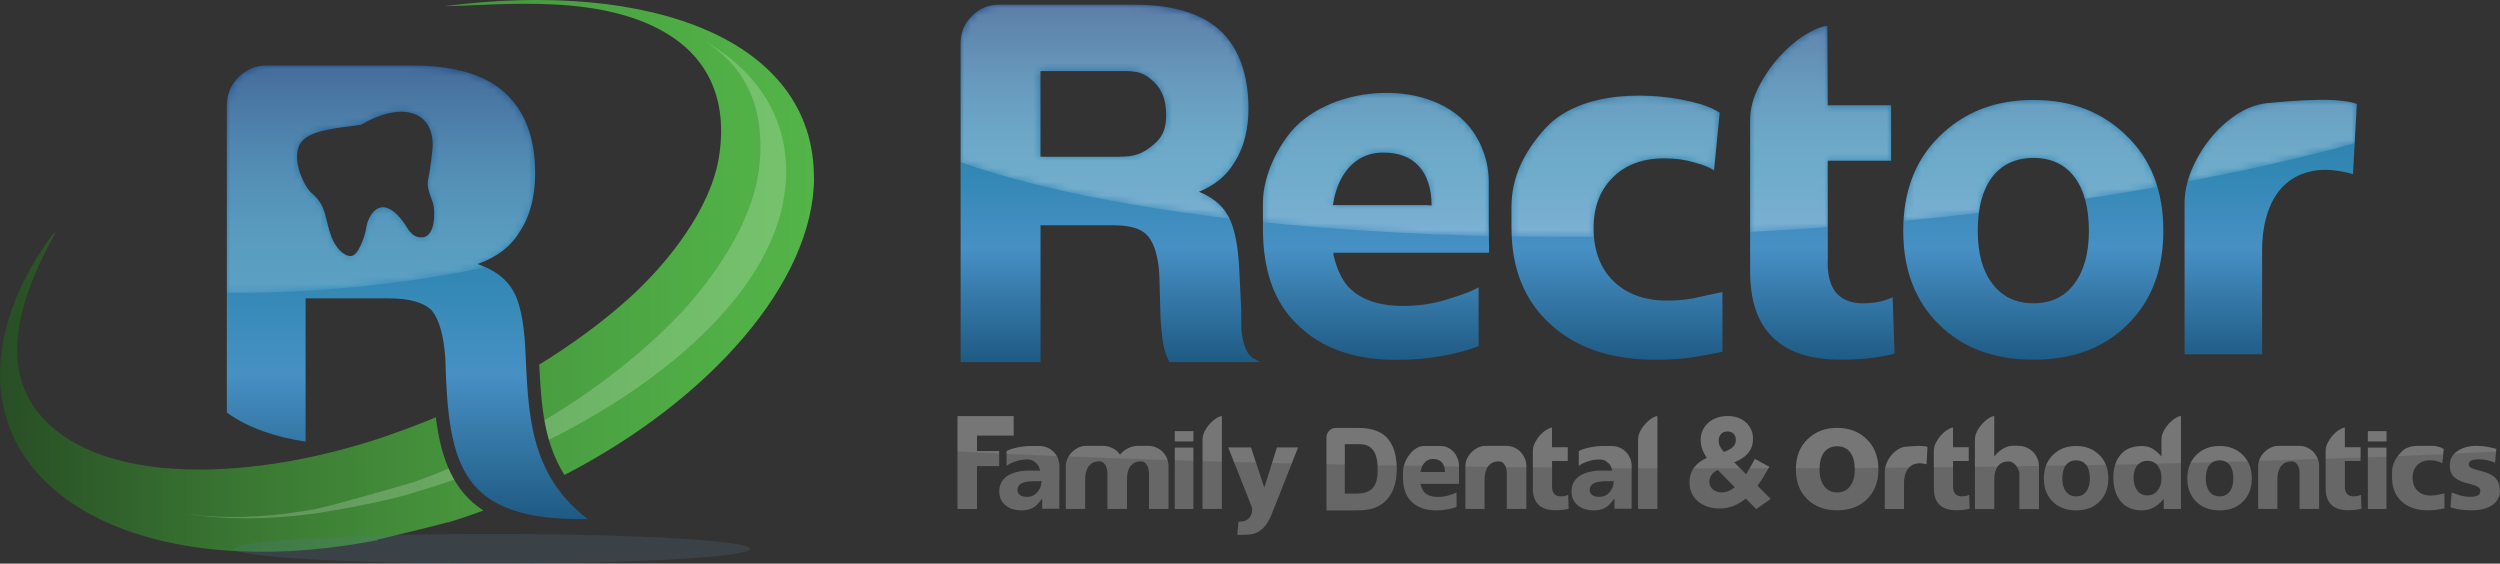<svg xmlns="http://www.w3.org/2000/svg" xmlns:xlink="http://www.w3.org/1999/xlink" id="Layer_1" viewBox="0 0 360.37 81.24"><rect x="0" y="0" width="360.37" height="81.24" fill="#333333" stroke="none"/><defs><style>.cls-1,.cls-2,.cls-3{fill:#fff;}.cls-1,.cls-4{opacity:.2;}.cls-5{fill:url(#linear-gradient-2);}.cls-6{mask:url(#mask-1);}.cls-7{mask:url(#mask);}.cls-8{fill:none;}.cls-9{fill:url(#linear-gradient-4);}.cls-10{fill:url(#linear-gradient-3);}.cls-11{fill:url(#linear-gradient-5);}.cls-4{fill:#567a9a;fill-rule:evenodd;}.cls-3{opacity:.3;}.cls-12{fill:#666766;}.cls-13{fill:url(#linear-gradient-6);}.cls-14{opacity:.1;}.cls-15{fill:url(#linear-gradient);}</style><linearGradient id="linear-gradient" x1="0" y1="34.23" x2="117.33" y2="34.23" gradientUnits="userSpaceOnUse"><stop offset="0" stop-color="#274d24"></stop><stop offset=".3" stop-color="#387532"></stop><stop offset=".59" stop-color="#46973e"></stop><stop offset=".84" stop-color="#4fac45"></stop><stop offset="1" stop-color="#53b448"></stop></linearGradient><linearGradient id="linear-gradient-2" x1="0" y1="56.48" x2="117.33" y2="56.48" gradientUnits="userSpaceOnUse"><stop offset="0" stop-color="#284e25"></stop><stop offset=".29" stop-color="#397632"></stop><stop offset=".59" stop-color="#48973d"></stop><stop offset=".84" stop-color="#51ac44"></stop><stop offset="1" stop-color="#55b447"></stop></linearGradient><linearGradient id="linear-gradient-3" x1="58.71" y1="74.84" x2="58.71" y2="9.44" gradientUnits="userSpaceOnUse"><stop offset="0" stop-color="#1e5a83"></stop><stop offset=".32" stop-color="#4790c4"></stop><stop offset=".53" stop-color="#3288b4"></stop><stop offset=".63" stop-color="#2f82af"></stop><stop offset=".77" stop-color="#2871a2"></stop><stop offset=".93" stop-color="#1d558d"></stop><stop offset="1" stop-color="#174782"></stop></linearGradient><linearGradient id="linear-gradient-4" x1="54.92" y1="42.21" x2="54.92" y2="9.44" gradientUnits="userSpaceOnUse"><stop offset="0" stop-color="#fff"></stop><stop offset="1" stop-color="#010101"></stop></linearGradient><mask id="mask" x="32.7" y="9.44" width="44.44" height="32.77" maskUnits="userSpaceOnUse"><path class="cls-9" d="M32.7,42.21V15.2c0-1.6.56-2.96,1.68-4.08,1.12-1.12,2.48-1.68,4.08-1.68h20.94c5.96,0,10.39,1.28,13.26,3.83,2.99,2.67,4.48,6.56,4.48,11.68,0,3.41-.75,6.24-2.24,8.47-1.28,2.13-3.3,3.67-6.07,4.64.42.14.81.3,1.18.47-7.81,1.64-16.15,2.78-24.83,3.32-4.23.27-8.4.38-12.48.36h0ZM44.98,27.88c2.16,1.85,1.85,3.82,2.79,6.25.59,1.52,1.7,2.78,2.79,2.78,1.09,0,2.06-2.85,2.24-4.1.18-1.24.92-2.62,2.04-2.89,1.4-.34,2.9,1.37,3.76,2.77.48.79,1.09,1.64,2.32,1.52,1.94-.18,1.78-3.97,1.53-4.83-.37-1.25-1.06-2.36-.69-3.71.16-.57.64-4.09.62-4.95-.13-4.88-4.71-6.04-10.33-2.75-2.58.47-7.73.58-8.87,2.89-1.14,2.31.66,6.06,1.79,7.03h0Z"></path></mask><linearGradient id="linear-gradient-5" x1="239.1" y1="52.22" x2="239.1" y2=".67" gradientUnits="userSpaceOnUse"><stop offset="0" stop-color="#1e5a83"></stop><stop offset=".32" stop-color="#4790c4"></stop><stop offset=".53" stop-color="#3288b4"></stop><stop offset=".63" stop-color="#2f82af"></stop><stop offset=".77" stop-color="#2871a2"></stop><stop offset=".93" stop-color="#1d558d"></stop><stop offset="1" stop-color="#174782"></stop></linearGradient><linearGradient id="linear-gradient-6" x1="239.1" y1="34.14" x2="239.1" y2=".67" gradientUnits="userSpaceOnUse"><stop offset=".08" stop-color="#fff"></stop><stop offset=".14" stop-color="#d5d5d5"></stop><stop offset=".24" stop-color="#959595"></stop><stop offset=".34" stop-color="#606060"></stop><stop offset=".43" stop-color="#373737"></stop><stop offset=".51" stop-color="#191919"></stop><stop offset=".58" stop-color="#070707"></stop><stop offset=".63" stop-color="#010101"></stop></linearGradient><mask id="mask-1" x="138.47" y=".67" width="201.27" height="33.47" maskUnits="userSpaceOnUse"><path class="cls-13" d="M182.04,32.04v-2.79c0-1,.14-2.07.43-3.2.29-1.13.7-2.24,1.23-3.33.53-1.1,1.18-2.15,1.92-3.15,5.39-7.26,19.89-8.6,26-1.51.94,1.1,1.67,2.35,2.19,3.77.52,1.42.78,2.87.78,4.36v5.84c0,.58,0,1.16.02,1.74v.24c-11.56-.26-22.5-.93-32.57-1.98h0ZM339.43,20.66c-7.33,2.01-15.41,3.86-24.08,5.5.14-.51.32-1.04.53-1.56.66-1.61,1.53-3.11,2.63-4.5,1.1-1.39,2.36-2.56,3.79-3.52,1.43-.96,2.92-1.53,4.47-1.71,1.89-.18,3.67-.32,5.34-.41.73-.03,1.46-.05,2.19-.07.73-.01,1.44,0,2.12.04.68.05,1.32.12,1.89.2.58.09,1.05.21,1.42.37l-.31,5.65h0ZM311,26.95c-3.4.6-6.89,1.17-10.45,1.71-.34-1.2-.84-2.24-1.49-3.1-1.4-1.86-3.38-2.79-5.94-2.79s-4.55.93-5.98,2.79c-.99,1.32-1.62,3.03-1.9,5.14-3.56.41-7.17.79-10.85,1.14.27-4.99,1.98-9.03,5.12-12.12,1.74-1.74,3.73-3.05,5.98-3.95,2.25-.9,4.79-1.35,7.63-1.35s5.37.45,7.6,1.35c2.24.9,4.22,2.21,5.96,3.95,2.05,2.01,3.48,4.42,4.31,7.24h0ZM263.45,32.74c-3.13.23-6.29.43-9.48.6-.57.03-1.14.06-1.71.09v-15.96c0-1.67.4-3.3,1.21-4.89.81-1.58,1.78-3.01,2.92-4.29,1.14-1.28,2.35-2.33,3.63-3.15,1.28-.82,2.4-1.29,3.38-1.42l.05,11.46h9.13v7.99h-9.13v9.56h0ZM229.76,34.12c-4.01.03-7.96.02-11.85-.04-.02-.42-.03-.84-.03-1.27v-2.97c0-2.1.42-4.09,1.26-5.96.84-1.87,2.03-3.66,3.59-5.36,5.09-5.62,15.65-5.47,22.33-3.54.58.17,1.11.37,1.6.59.49.23.9.45,1.23.66l-.82,8.31c-.55-.4-1.49-.78-2.83-1.14-1.28-.39-2.72-.59-4.34-.59-3.1,0-5.57.91-7.4,2.74-1.86,1.83-2.79,4.26-2.79,7.3,0,.43.02.85.05,1.26h0ZM177.23,31.5c-15.53-1.85-28.77-4.61-38.76-8.11V6.25c0-1.54.54-2.87,1.63-3.95,1.09-1.09,2.42-1.63,3.95-1.63h19.29c4.23,0,9.12.68,12.4,3.6,3.17,2.83,4.22,7.2,4.22,11.3,0,2.8-.54,5.6-2.1,7.95-1.18,1.96-2.96,3.27-5.04,4.12,1.7.69,3.24,1.75,4.16,3.39.09.15.18.31.25.47h0ZM149.98,22.59h11.43c2.14,0,3.29-.4,4.88-1.74,1.42-1.2,1.81-2.44,1.81-4.3s-.45-3.53-1.82-4.8c-1.4-1.29-2.36-1.51-4.28-1.51h-12.02v12.35h0ZM193.36,29.57h12.28l.73.05c-.03-2.5-.66-4.4-1.87-5.71-1.19-1.28-2.89-1.92-5.11-1.92-2.34,0-4.2.99-5.57,2.97-.82,1.16-1.39,2.69-1.69,4.61h1.23Z"></path></mask></defs><path class="cls-15" d="M117.33,25.61c0-19.83-23.39-28.58-53.28-24.72,8-.08,23.12-2.07,32.88,4.46,5.19,3.47,8.01,9.21,6.7,17.32-1.18,7.31-7.15,15.12-13.07,20.42-3.72,3.33-8.05,6.53-12.83,9.47.28,5.95.72,11.32,3.64,15.9,21.12-10.89,35.97-27.96,35.97-42.86Z"></path><path class="cls-5" d="M62.83,60.15c-2.14.89-4.33,1.73-6.56,2.49,0,0,0,.01,0,.02-2.5.88-8.37,2.79-15.34,3.96,0,0,0,0,0-.01-.6.1-1.19.2-1.78.28-.39.06-.77.11-1.16.16-5.21.69-10.06.82-14.4.4v.04l-.72-.11c-5.78-.64-10.61-2.27-14.09-4.8-10.29-7.49-6.06-19.52-.92-28.79v-.37C2.87,40.09,0,47.14,0,53.92c0,19.24,23.07,29.49,52.62,24.27h.04s.07-.01.19-.04c.56-.1,1.12-.2,1.69-.31-.07-.01-.14-.03-.21-.04,2.53-.59,7.35-1.74,10.26-2.53l.04.03c.34-.1.67-.22,1-.32.33-.1.61-.18.82-.26h0c1.09-.36,2.16-.74,3.22-1.13-4.36-2.84-6.1-7.48-6.85-13.44Z"></path><path class="cls-4" d="M70.95,76.97c20.54,0,37.19.96,37.19,2.14s-16.65,2.14-37.19,2.14-37.19-.96-37.19-2.14,16.65-2.14,37.19-2.14h0Z"></path><path class="cls-10" d="M32.7,59.47V15.2c0-1.6.56-2.96,1.68-4.08,1.12-1.12,2.48-1.68,4.08-1.68h20.94c5.96,0,10.39,1.28,13.26,3.83,2.99,2.67,4.48,6.56,4.48,11.68,0,3.41-.75,6.24-2.24,8.47-1.28,2.13-3.3,3.67-6.07,4.64,2.46.84,4.16,2.13,5.12,3.83.96,1.6,1.54,4.31,1.76,8.16.45,9.41.45,18.2,9.01,24.78-18.36.28-20.1-7.7-20.53-23.18-.22-3.21-.85-5.5-1.93-6.88-1.16-1.17-3.25-1.76-6.22-1.76h-11.99v20.65c-4.09-.62-8.17-1.88-11.31-4.16l-.04-.03h0ZM44.98,27.88c2.16,1.85,1.85,3.82,2.79,6.25.59,1.52,1.7,2.78,2.79,2.78,1.09,0,2.06-2.85,2.24-4.1.18-1.24.92-2.62,2.04-2.89,1.4-.34,2.9,1.37,3.76,2.77.48.79,1.09,1.64,2.32,1.52,1.94-.18,1.78-3.97,1.53-4.83-.37-1.25-1.06-2.36-.69-3.71.16-.57.64-4.09.62-4.95-.13-4.88-4.71-6.04-10.33-2.75-2.58.47-7.73.58-8.87,2.89-1.14,2.31.66,6.06,1.79,7.03h0Z"></path><g class="cls-7"><path class="cls-1" d="M32.7,42.21V15.2c0-1.6.56-2.96,1.68-4.08,1.12-1.12,2.48-1.68,4.08-1.68h20.94c5.96,0,10.39,1.28,13.26,3.83,2.99,2.67,4.48,6.56,4.48,11.68,0,3.41-.75,6.24-2.24,8.47-1.28,2.13-3.3,3.67-6.07,4.64.42.14.81.3,1.18.47-7.81,1.64-16.15,2.78-24.83,3.32-4.23.27-8.4.38-12.48.36h0ZM44.98,27.88c2.16,1.85,1.85,3.82,2.79,6.25.59,1.52,1.7,2.78,2.79,2.78,1.09,0,2.06-2.85,2.24-4.1.18-1.24.92-2.62,2.04-2.89,1.4-.34,2.9,1.37,3.76,2.77.48.79,1.09,1.64,2.32,1.52,1.94-.18,1.78-3.97,1.53-4.83-.37-1.25-1.06-2.36-.69-3.71.16-.57.64-4.09.62-4.95-.13-4.88-4.71-6.04-10.33-2.75-2.58.47-7.73.58-8.87,2.89-1.14,2.31.66,6.06,1.79,7.03h0Z"></path></g><path class="cls-8" d="M32.74,59.5c3.14,2.29,7.22,3.54,11.31,4.16v-17.19h-11.35v13l.04.03Z"></path><path class="cls-8" d="M83.81,74.84c.3,0,.6,0,.91,0-2.21-1.7-3.84-3.54-5.07-5.51-2.49,1.22-5.05,2.36-7.68,3.39,2.8,1.4,6.61,2.12,11.84,2.12Z"></path><path class="cls-1" d="M62.62,68.38c-.97.38-1.94.74-2.9,1.09-.92.27-13.09,3.83-14.88,4.02-.49.09-.98.17-1.46.24-6.1.95-11.7,1.04-16.54.32,5.58.92,11.83.86,18.36,0h0s.03,0,.09-.01c.05,0,.1-.01.15-.02,0,0,0,0,0,0,1.51-.24,10.13-1.64,14.63-3.14h0c1.81-.53,3.62-1.11,5.41-1.74-.3-.51-.56-1.04-.81-1.6-.68.28-1.36.57-2.05.84Z"></path><path class="cls-1" d="M101.42,5.86h0c.27.16.53.33.79.5,5.31,3.52,8.29,9.5,7.18,18.14-.99,7.78-6.8,16.24-12.61,22.03-5.05,5.05-11.28,9.86-18.3,14.05.17.96.38,1.9.65,2.82,17.17-8.57,31.19-21.06,33.74-34.16,2.1-10.8-3.31-18.91-11.45-23.38Z"></path><path class="cls-11" d="M192.22,36.65l-.04-.04c.48,2.1,1.22,3.68,2.19,4.75,1.74,1.83,4.37,2.74,7.9,2.74,2.31,0,4.49-.34,6.53-1,2.16-.67,3.61-1.23,4.34-1.69v8.45c-.79.34-1.64.62-2.53.85-.9.23-1.83.43-2.81.61-1.98.37-4.17.55-6.57.55-6,0-10.7-1.66-14.11-4.98-1.74-1.64-3.01-3.62-3.84-5.94-.82-2.31-1.23-4.94-1.23-7.9v-3.79c0-1,.14-2.07.43-3.2.29-1.13.7-2.24,1.23-3.33.53-1.1,1.18-2.15,1.92-3.15,5.39-7.26,19.89-8.6,26-1.51.94,1.1,1.67,2.35,2.19,3.77.52,1.42.78,2.87.78,4.36v5.84c0,.58,0,1.16.02,1.74.01.58.02,1.17.02,1.78v.87h-22.42v.23h0ZM172.81,27.64c1.7.69,3.24,1.75,4.16,3.39,1.2,2.01,1.53,5.36,1.66,7.64l.29,6.04v1.91c0,.63.04,1.26.15,1.87.19,1.08.59,2.61,1.63,3.18l.95.52h-13.08l-.08-.15c-.51-1-.8-2.07-.92-3.19-.12-1.06-.26-2.2-.29-3.26l-.15-5.44c-.05-1.92-.38-4.65-1.7-6.16-1.22-1.39-3.47-1.52-5.18-1.52h-10.26v19.73h-11.52V6.25c0-1.54.54-2.87,1.63-3.95,1.09-1.09,2.42-1.63,3.95-1.63h19.29c4.23,0,9.12.68,12.4,3.6,3.17,2.83,4.22,7.2,4.22,11.3,0,2.8-.54,5.6-2.1,7.95-1.18,1.96-2.96,3.27-5.04,4.12h0ZM149.98,22.59h11.43c2.14,0,3.29-.4,4.88-1.74,1.42-1.2,1.81-2.44,1.81-4.3s-.45-3.53-1.82-4.8c-1.4-1.29-2.36-1.51-4.28-1.51h-12.02v12.35h0ZM193.36,29.57h12.28l.73.05c-.03-2.5-.66-4.4-1.87-5.71-1.19-1.28-2.89-1.92-5.11-1.92-2.34,0-4.2.99-5.57,2.97-.82,1.16-1.39,2.69-1.69,4.61h1.23ZM248.29,42.08v8.63c-.34.06-.8.15-1.39.28-.59.12-1.33.26-2.21.41-.88.15-1.82.27-2.81.34-.99.08-2.06.12-3.22.12-6.39,0-11.44-1.7-15.16-5.11-3.74-3.38-5.62-8.02-5.62-13.92v-2.97c0-2.1.42-4.09,1.26-5.96.84-1.87,2.03-3.66,3.59-5.36,5.09-5.62,15.65-5.47,22.33-3.54.58.17,1.11.37,1.6.59.49.23.9.45,1.23.66l-.82,8.31c-.55-.4-1.49-.78-2.83-1.14-1.28-.39-2.72-.59-4.34-.59-3.1,0-5.57.91-7.4,2.74-1.86,1.83-2.79,4.26-2.79,7.3,0,3.2.94,5.74,2.83,7.63,1.95,1.89,4.52,2.83,7.72,2.83,1.83,0,3.45-.18,4.88-.55.73-.18,1.39-.33,1.96-.43.58-.11.97-.19,1.19-.25h0ZM263.45,37.79c0,2.01.42,3.5,1.28,4.47.88.97,2.13,1.46,3.75,1.46.97,0,1.86-.09,2.65-.28.37-.09.69-.19.96-.29.28-.11.52-.21.73-.3l.28,8.13c-.28.09-.67.18-1.19.27-.52.09-1.14.2-1.87.32-1.46.18-3.03.28-4.7.28-4.35,0-7.61-1.07-9.77-3.2-2.19-2.07-3.29-5.24-3.29-9.5v-21.69c0-1.67.4-3.3,1.21-4.89.81-1.58,1.78-3.01,2.92-4.29,1.14-1.28,2.35-2.33,3.63-3.15,1.28-.82,2.4-1.29,3.38-1.42l.05,11.46h9.13v7.99h-9.13v14.61h0ZM301.11,33.27c0-3.32-.69-5.89-2.05-7.72-1.4-1.86-3.38-2.79-5.94-2.79s-4.55.93-5.98,2.79c-1.37,1.83-2.05,4.4-2.05,7.72s.7,5.77,2.1,7.62c1.43,1.89,3.41,2.83,5.93,2.83s4.52-.94,5.89-2.83c1.4-1.86,2.1-4.4,2.1-7.62h0ZM311.84,33.27c0,5.63-1.72,10.13-5.16,13.51-3.38,3.38-7.9,5.07-13.56,5.07s-10.2-1.69-13.61-5.07c-3.44-3.38-5.16-7.88-5.16-13.51s1.72-10.18,5.16-13.56c1.74-1.74,3.73-3.05,5.98-3.95,2.25-.9,4.79-1.35,7.63-1.35s5.37.45,7.6,1.35c2.24.9,4.22,2.21,5.96,3.95,3.44,3.38,5.16,7.9,5.16,13.56h0ZM339.19,25.1c-2.16-.61-4.05-.77-5.68-.48-1.63.29-2.99.94-4.09,1.94-1.1,1-1.93,2.32-2.49,3.95-.56,1.63-.85,3.49-.85,5.59v14.98h-11.18v-21.78c0-1.52.33-3.09.98-4.7.66-1.61,1.53-3.11,2.63-4.5,1.1-1.39,2.36-2.56,3.79-3.52,1.43-.96,2.92-1.53,4.47-1.71,1.89-.18,3.67-.32,5.34-.41.73-.03,1.46-.05,2.19-.07.73-.01,1.44,0,2.12.04.68.05,1.32.12,1.89.2.58.09,1.05.21,1.42.37l-.55,10.09h0Z"></path><g class="cls-6"><path class="cls-3" d="M182.04,32.04v-2.79c0-1,.14-2.07.43-3.2.29-1.13.7-2.24,1.23-3.33.53-1.1,1.18-2.15,1.92-3.15,5.39-7.26,19.89-8.6,26-1.51.94,1.1,1.67,2.35,2.19,3.77.52,1.42.78,2.87.78,4.36v5.84c0,.58,0,1.16.02,1.74v.24c-11.56-.26-22.5-.93-32.57-1.98h0ZM339.43,20.66c-7.33,2.01-15.41,3.86-24.08,5.5.14-.51.32-1.04.53-1.56.66-1.61,1.53-3.11,2.63-4.5,1.1-1.39,2.36-2.56,3.79-3.52,1.43-.96,2.92-1.53,4.47-1.71,1.89-.18,3.67-.32,5.34-.41.73-.03,1.46-.05,2.19-.07.73-.01,1.44,0,2.12.04.68.05,1.32.12,1.89.2.58.09,1.05.21,1.42.37l-.31,5.65h0ZM311,26.95c-3.4.6-6.89,1.17-10.45,1.71-.34-1.2-.84-2.24-1.49-3.1-1.4-1.86-3.38-2.79-5.94-2.79s-4.55.93-5.98,2.79c-.99,1.32-1.62,3.03-1.9,5.14-3.56.41-7.17.79-10.85,1.14.27-4.99,1.98-9.03,5.12-12.12,1.74-1.74,3.73-3.05,5.98-3.95,2.25-.9,4.79-1.35,7.63-1.35s5.37.45,7.6,1.35c2.24.9,4.22,2.21,5.96,3.95,2.05,2.01,3.48,4.42,4.31,7.24h0ZM263.45,32.74c-3.13.23-6.29.43-9.48.6-.57.03-1.14.06-1.71.09v-15.96c0-1.67.4-3.3,1.21-4.89.81-1.58,1.78-3.01,2.92-4.29,1.14-1.28,2.35-2.33,3.63-3.15,1.28-.82,2.4-1.29,3.38-1.42l.05,11.46h9.13v7.99h-9.13v9.56h0ZM229.76,34.12c-4.01.03-7.96.02-11.85-.04-.02-.42-.03-.84-.03-1.27v-2.97c0-2.1.42-4.09,1.26-5.96.84-1.87,2.03-3.66,3.59-5.36,5.09-5.62,15.65-5.47,22.33-3.54.58.17,1.11.37,1.6.59.49.23.9.45,1.23.66l-.82,8.31c-.55-.4-1.49-.78-2.83-1.14-1.28-.39-2.72-.59-4.34-.59-3.1,0-5.57.91-7.4,2.74-1.86,1.83-2.79,4.26-2.79,7.3,0,.43.02.85.05,1.26h0ZM177.23,31.5c-15.53-1.85-28.77-4.61-38.76-8.11V6.25c0-1.54.54-2.87,1.63-3.95,1.09-1.09,2.42-1.63,3.95-1.63h19.29c4.23,0,9.12.68,12.4,3.6,3.17,2.83,4.22,7.2,4.22,11.3,0,2.8-.54,5.6-2.1,7.95-1.18,1.96-2.96,3.27-5.04,4.12,1.7.69,3.24,1.75,4.16,3.39.09.15.18.31.25.47h0ZM149.98,22.59h11.43c2.14,0,3.29-.4,4.88-1.74,1.42-1.2,1.81-2.44,1.81-4.3s-.45-3.53-1.82-4.8c-1.4-1.29-2.36-1.51-4.28-1.51h-12.02v12.35h0ZM193.36,29.57h12.28l.73.05c-.03-2.5-.66-4.4-1.87-5.71-1.19-1.28-2.89-1.92-5.11-1.92-2.34,0-4.2.99-5.57,2.97-.82,1.16-1.39,2.69-1.69,4.61h1.23Z"></path></g><path class="cls-12" d="M251.66,71.86c-1.05.87-2.29,1.44-3.78,1.44-2.47,0-4.34-1.44-4.34-3.73v-.04c0-1.64.89-2.8,2.51-3.54-.63-.89-.9-1.7-.9-2.58v-.04c0-1.77,1.42-3.4,3.91-3.4,2.2,0,3.63,1.44,3.63,3.25v.04c0,1.73-1.11,2.75-2.71,3.38l1.72,1.72c.42-.66.85-1.42,1.26-2.21l2.08,1.14c-.5.9-1.05,1.86-1.7,2.73l1.9,1.9-2.08,1.46-1.5-1.51ZM250.07,70.24l-2.47-2.51c-.85.44-1.2,1.07-1.2,1.7v.04c0,.9.76,1.51,1.81,1.51.65,0,1.27-.28,1.86-.74ZM250.22,63.43v-.04c0-.74-.5-1.2-1.22-1.2-.76,0-1.25.53-1.25,1.31v.04c0,.57.22,1,.76,1.61,1.12-.42,1.72-.9,1.72-1.72Z"></path><path class="cls-12" d="M150.23,73.35v-1.48c-.15.2-.3.38-.45.55-.13.14-.27.29-.41.43s-.29.24-.41.31c-.5.27-1.04.41-1.64.41-1.03,0-1.83-.25-2.41-.76-.58-.5-.87-1.15-.87-1.95,0-.97.38-1.72,1.15-2.24.38-.26.85-.45,1.41-.59s1.2-.21,1.93-.2l1.38.02c-.03-.22-.09-.43-.19-.63-.06-.11-.14-.23-.24-.34-.1-.11-.23-.22-.38-.33-.02-.01-.05-.03-.07-.05-.02-.01-.05-.03-.07-.05-.03-.01-.06-.03-.09-.05-.03-.02-.06-.04-.1-.05-.05-.01-.1-.03-.16-.05-.05-.01-.11-.03-.18-.05h-.07c-.05,0-.11-.01-.16-.02s-.12,0-.19,0c-.26,0-.51.02-.76.06-.25.04-.51.1-.78.19s-.51.18-.75.29c-.23.11-.45.24-.63.38v-2.14c.38-.2.88-.37,1.5-.5.32-.07.65-.12.96-.16s.63-.06.95-.06h1.31c.44,0,.84.08,1.19.24.36.16.66.38.92.65.26.27.45.58.59.93s.2.71.2,1.08v1.53h-.01v4.61s-2.48,0-2.48,0ZM150.11,69.31c-.09.04-.24.06-.44.06-.1,0-.22,0-.36,0-.13,0-.28,0-.44,0-.76.02-1.32.13-1.66.33-.36.22-.54.52-.54.92,0,.31.12.55.36.73.23.18.58.27,1.03.27.61,0,1.11-.23,1.48-.68.38-.44.57-.92.57-1.43v-.21Z"></path><path class="cls-12" d="M166.71,64.52c.36.17.67.38.93.66.26.27.45.58.59.93.14.35.21.72.21,1.09v6.16h-2.82v-5.15c0-.07,0-.19-.03-.38-.02-.19-.07-.37-.15-.57-.08-.2-.2-.37-.36-.53s-.39-.23-.68-.23c-.58,0-1.05.22-1.41.65s-.54,1.09-.54,1.98v4.23h-2.83.01v-5.15c0-.07-.01-.19-.03-.38s-.07-.37-.15-.57c-.08-.2-.2-.37-.36-.53-.16-.15-.39-.23-.68-.23s-.56.05-.8.16c-.24.11-.45.27-.63.48-.18.22-.31.49-.41.82-.1.33-.15.72-.15,1.17v4.23h-2.79v-6.16c0-.38.08-.74.24-1.09s.38-.66.65-.93c.27-.27.58-.49.93-.66.35-.17.72-.25,1.1-.25h2.38c.35,0,.66.04.93.13s.52.19.72.32.38.26.53.41c.14.15.26.29.34.41.11-.16.26-.31.45-.47.19-.15.4-.29.62-.41.23-.12.46-.21.7-.28s.45-.11.65-.11h1.62c.44,0,.84.08,1.2.25Z"></path><path class="cls-12" d="M169.34,62.15h2.69v1.48h-2.69v-1.48ZM169.34,64.52h2.68v8.85h.02-2.7v-8.85Z"></path><path class="cls-12" d="M173.34,63.35c0-.27.05-.55.15-.82.1-.28.24-.54.4-.79.17-.25.35-.48.55-.7.2-.22.41-.4.62-.56s.41-.28.59-.37c.19-.09.35-.14.48-.14v13.39h-2.79v-10.01Z"></path><path class="cls-12" d="M187.11,64.51l-3.24,8.2c-.22.56-.44,1.1-.65,1.62-.21.52-.48.99-.79,1.4-.31.41-.69.73-1.14.98-.45.24-1.03.37-1.73.37-.2,0-.41,0-.61.02-.2.01-.4.01-.6,0l.17-1.88c.06,0,.12-.01.19-.02.06,0,.13-.01.21-.02.37-.04.66-.13.87-.27.21-.14.36-.3.47-.49.1-.19.17-.39.2-.6.03-.21.04-.41.04-.59l-3.45-8.74h3.28l1.9,5.76h.03l1.81-5.76h3.04Z"></path><path class="cls-12" d="M204.78,69.79h-.01c.12.51.3.9.54,1.16.43.45,1.08.68,1.96.68.57,0,1.11-.08,1.62-.24.54-.16.89-.3,1.07-.41v2.09c-.2.08-.41.15-.63.21-.22.06-.45.11-.7.15-.49.09-1.03.14-1.63.14-1.49,0-2.65-.41-3.5-1.23-.43-.41-.75-.9-.95-1.47-.2-.57-.31-1.23-.31-1.96v-.94c0-.25.04-.51.11-.79.07-.28.17-.55.31-.83.13-.27.29-.53.48-.78.18-.25.39-.47.61-.66.22-.19.46-.34.72-.45.26-.11.52-.17.79-.17h2.38c.41,0,.78.08,1.1.25.33.17.61.38.84.66.23.27.41.58.54.93.13.35.19.71.19,1.08v1.45c0,.14,0,.29,0,.43,0,.14,0,.29,0,.44v.22h-5.56v.06ZM205.06,68.04h3.23c0-.61-.16-1.08-.46-1.4-.29-.32-.72-.48-1.27-.48-.58,0-1.04.24-1.38.73-.2.29-.34.67-.42,1.14h.3Z"></path><path class="cls-12" d="M217.2,73.37v-5.15c0-.07,0-.19-.02-.38-.01-.18-.06-.37-.14-.57s-.2-.37-.36-.53c-.16-.15-.39-.23-.69-.23s-.56.05-.8.16c-.24.1-.45.27-.63.48-.18.21-.31.49-.41.82-.1.33-.15.72-.15,1.16v4.23h-2.77v-6.17c0-.37.08-.73.24-1.08.16-.35.38-.66.65-.93.27-.27.58-.49.93-.66s.72-.25,1.1-.25h2.95c.44,0,.84.08,1.2.25s.67.38.92.66c.25.27.45.58.59.93.14.35.21.71.21,1.08v6.17h-2.82Z"></path><path class="cls-12" d="M223.72,70.08c0,.5.1.87.32,1.11.22.24.53.36.93.36.24,0,.46-.02.66-.07.09-.02.17-.05.24-.08.07-.03.13-.05.18-.08l.07,2.01c-.07.02-.17.05-.29.07-.13.02-.28.05-.46.08-.36.05-.75.07-1.17.07-1.08,0-1.89-.26-2.42-.79-.54-.51-.82-1.3-.82-2.35v-5.38c0-.41.1-.82.3-1.21.2-.39.44-.75.72-1.06s.58-.58.9-.78.6-.32.84-.35v2.84h2.27v1.98h-2.26v3.63Z"></path><path class="cls-12" d="M232.72,73.35v-1.48c-.15.2-.3.38-.45.55-.13.14-.27.29-.41.43s-.29.24-.41.31c-.5.27-1.04.41-1.64.41-1.03,0-1.83-.25-2.41-.76-.58-.5-.87-1.15-.87-1.95,0-.97.38-1.72,1.15-2.24.38-.26.85-.45,1.41-.59s1.2-.21,1.93-.2l1.38.02c-.03-.22-.09-.43-.19-.63-.06-.11-.14-.23-.24-.34-.1-.11-.23-.22-.38-.33-.02-.01-.05-.03-.07-.05-.02-.01-.05-.03-.07-.05-.03-.01-.06-.03-.09-.05-.03-.02-.06-.04-.1-.05-.05-.01-.1-.03-.16-.05-.05-.01-.11-.03-.18-.05h-.07c-.05,0-.11-.01-.16-.02s-.12,0-.19,0c-.26,0-.51.02-.76.06-.25.04-.51.1-.78.19s-.51.18-.75.29c-.23.11-.45.24-.63.38v-2.14c.38-.2.88-.37,1.5-.5.32-.07.65-.12.96-.16s.63-.06.95-.06h1.31c.44,0,.84.08,1.19.24.36.16.66.38.92.65.26.27.45.58.59.93s.2.71.2,1.08v1.53h-.01v4.61s-2.48,0-2.48,0ZM232.59,69.31c-.09.04-.24.06-.44.06-.1,0-.22,0-.36,0-.13,0-.28,0-.44,0-.76.02-1.32.13-1.66.33-.36.22-.54.52-.54.92,0,.31.12.55.36.73.23.18.58.27,1.03.27.61,0,1.11-.23,1.48-.68.38-.44.57-.92.57-1.43v-.21Z"></path><path class="cls-12" d="M236.12,63.35c0-.27.05-.55.15-.82.1-.28.24-.54.4-.79.17-.25.35-.48.55-.7.2-.22.41-.4.62-.56s.41-.28.59-.37c.19-.09.35-.14.48-.14v13.39h-2.79v-10.01Z"></path><path class="cls-12" d="M277.71,66.93c-.54-.15-1-.19-1.41-.12-.4.07-.74.23-1.01.48-.27.25-.48.58-.62.98-.14.4-.21.87-.21,1.39v3.71h-2.77v-5.4c0-.38.08-.77.24-1.17s.38-.77.65-1.11c.27-.34.58-.63.94-.87s.72-.38,1.11-.42c.47-.05.91-.08,1.32-.1.18,0,.36-.01.54-.02.18,0,.36,0,.53.01.17.01.33.03.47.05.14.02.26.05.35.09l-.14,2.5Z"></path><path class="cls-12" d="M281.52,70.08c0,.5.1.87.32,1.11.22.24.53.36.93.36.24,0,.46-.02.66-.07.09-.02.17-.05.24-.08.07-.03.13-.05.18-.08l.07,2.01c-.07.02-.17.05-.29.07-.13.02-.28.05-.46.08-.36.05-.75.07-1.17.07-1.08,0-1.89-.26-2.42-.79-.54-.51-.82-1.3-.82-2.35v-5.38c0-.41.1-.82.3-1.21.2-.39.44-.75.72-1.06s.58-.58.9-.78.6-.32.84-.35v2.84h2.27v1.98h-2.26v3.63Z"></path><path class="cls-12" d="M290.98,64.28c.44,0,.84.08,1.2.25.36.17.67.39.93.66.26.27.45.59.59.94.14.35.21.71.21,1.08v6.17h-2.82v-5.16c0-.07-.03-.19-.09-.38-.06-.18-.15-.37-.28-.57-.13-.2-.29-.37-.5-.53-.2-.15-.45-.23-.75-.23s-.56.05-.81.16c-.25.1-.46.27-.63.49-.18.22-.31.49-.41.82-.1.33-.15.71-.15,1.16v4.24h-2.79v-10.01c0-.28.05-.56.15-.83.1-.28.23-.54.4-.79.16-.25.35-.48.55-.7s.41-.41.62-.57.4-.28.59-.37c.19-.09.35-.14.48-.14v5.84h.01c.19-.27.39-.49.62-.68.22-.19.44-.35.66-.47.22-.12.43-.21.62-.28.2-.06.36-.1.5-.11.33-.03.58-.04.75-.02.17.02.29.02.36.02Z"></path><path class="cls-12" d="M303.91,68.96c0,1.4-.43,2.51-1.28,3.35-.84.84-1.96,1.26-3.36,1.26s-2.53-.42-3.37-1.26c-.85-.84-1.28-1.95-1.28-3.35s.43-2.52,1.28-3.36c.43-.43.92-.76,1.48-.98.56-.22,1.19-.33,1.89-.33s1.33.11,1.88.33c.55.22,1.05.55,1.48.98.85.84,1.28,1.96,1.28,3.36ZM301.25,68.96c0-.82-.17-1.46-.51-1.91-.35-.46-.84-.69-1.47-.69s-1.13.23-1.48.69c-.34.45-.51,1.09-.51,1.91s.17,1.43.52,1.89c.35.47.84.7,1.47.7s1.12-.23,1.46-.7c.35-.46.52-1.09.52-1.89Z"></path><path class="cls-12" d="M314.37,59.97h.01v13.4h-2.48v-1.48c-.09.13-.2.26-.32.38s-.25.24-.38.36c-.14.11-.27.22-.4.31-.13.09-.26.17-.37.22-.54.27-1.11.41-1.73.41-1.27,0-2.27-.43-3-1.3-.72-.87-1.07-2.03-1.07-3.49,0-1.36.36-2.44,1.07-3.26.36-.42.78-.73,1.25-.91s1.01-.29,1.61-.32c.11,0,.21,0,.31,0,.1,0,.2.01.29.03h.01s.04,0,.05.01c.05,0,.1,0,.18.02,0,0,.02,0,.02,0,0,0,.02,0,.03,0,.1.03.21.06.32.1.1.03.21.08.33.13.28.14.55.33.83.57.02.01.05.04.07.06.03.03.05.05.07.07.03.02.06.05.08.07l.08.08s.05.05.07.08.05.06.07.08c.04.04.07.07.1.11s.06.07.1.11v-2.47c0-.28.05-.55.15-.83.1-.27.23-.53.4-.78.17-.25.35-.48.55-.7.2-.21.41-.4.62-.56.21-.16.41-.28.59-.37.19-.09.35-.14.48-.14ZM310.98,70.74c.39-.45.59-1.03.59-1.72,0-.2-.01-.4-.03-.59-.02-.19-.06-.37-.11-.53-.04-.13-.09-.26-.16-.38s-.15-.25-.23-.38c-.36-.48-.86-.72-1.49-.72s-1.09.22-1.46.66c-.36.44-.54,1.03-.54,1.75,0,.77.18,1.4.53,1.88.35.47.84.7,1.46.7s1.08-.22,1.46-.67Z"></path><path class="cls-12" d="M324.59,68.96c0,1.4-.43,2.51-1.28,3.35-.84.84-1.96,1.26-3.36,1.26s-2.53-.42-3.37-1.26c-.85-.84-1.28-1.95-1.28-3.35s.43-2.52,1.28-3.36c.43-.43.92-.76,1.48-.98.56-.22,1.19-.33,1.89-.33s1.33.11,1.88.33c.55.22,1.05.55,1.48.98.85.84,1.28,1.96,1.28,3.36ZM321.93,68.96c0-.82-.17-1.46-.51-1.91-.35-.46-.84-.69-1.47-.69s-1.13.23-1.48.69c-.34.45-.51,1.09-.51,1.91s.17,1.43.52,1.89c.35.47.84.7,1.47.7s1.12-.23,1.46-.7c.35-.46.52-1.09.52-1.89Z"></path><path class="cls-12" d="M331.48,73.37v-5.15c0-.07,0-.19-.02-.38-.01-.18-.06-.37-.14-.57s-.2-.37-.36-.53c-.16-.15-.39-.23-.69-.23s-.56.05-.8.16c-.24.1-.45.27-.63.48-.18.21-.31.49-.41.82-.1.33-.15.72-.15,1.16v4.23h-2.77v-6.17c0-.37.08-.73.24-1.08.16-.35.38-.66.65-.93.27-.27.58-.49.93-.66s.72-.25,1.1-.25h2.95c.44,0,.84.08,1.2.25s.67.38.92.66c.25.27.45.58.59.93.14.35.21.71.21,1.08v6.17h-2.82Z"></path><path class="cls-12" d="M338,70.08c0,.5.1.87.32,1.11.22.24.53.36.93.36.24,0,.46-.02.66-.07.09-.02.17-.05.24-.08.07-.03.13-.05.18-.08l.07,2.01c-.07.02-.17.05-.29.07-.13.02-.28.05-.46.08-.36.05-.75.07-1.17.07-1.08,0-1.89-.26-2.42-.79-.54-.51-.82-1.3-.82-2.35v-5.38c0-.41.1-.82.3-1.21.2-.39.44-.75.72-1.06s.58-.58.9-.78.6-.32.84-.35v2.84h2.27v1.98h-2.26v3.63Z"></path><path class="cls-12" d="M341.32,62.15h2.69v1.48h-2.69v-1.48ZM341.32,64.52h2.68v8.85h.02-2.7v-8.85Z"></path><path class="cls-12" d="M352.36,71.14v2.14c-.08.01-.2.04-.35.07-.15.03-.33.06-.55.1-.22.04-.45.07-.7.08-.24.02-.51.03-.8.03-1.58,0-2.84-.42-3.76-1.27-.93-.84-1.39-1.99-1.39-3.45v-.74c0-.52.1-1.01.31-1.48.21-.46.5-.91.89-1.33.36-.4.75-.67,1.18-.81.42-.14.86-.21,1.3-.21h2.21c.13,0,.27.01.41.04s.29.06.44.1.28.09.4.15c.12.06.22.11.31.16l-.2,2.06c-.14-.1-.37-.19-.7-.28-.32-.1-.68-.15-1.07-.15-.77,0-1.38.23-1.83.68-.46.45-.69,1.06-.69,1.81,0,.79.23,1.42.7,1.89.48.47,1.12.7,1.91.7.45,0,.86-.05,1.21-.14.18-.05.34-.08.49-.11s.24-.05.29-.06Z"></path><path class="cls-12" d="M360.37,70.64c0,.93-.37,1.65-1.1,2.16-.72.51-1.72.76-3,.76-.29,0-.58-.01-.87-.03s-.56-.05-.83-.09c-.28-.04-.53-.08-.75-.14-.22-.06-.42-.12-.59-.19l.18-2.13c.08.04.2.09.36.14.17.06.38.13.64.22.53.18,1.09.28,1.7.28.42,0,.77-.06,1.04-.19.26-.12.38-.34.38-.66,0-.26-.13-.47-.4-.62-.14-.08-.32-.15-.56-.24-.24-.08-.53-.16-.87-.24-.36-.08-.69-.19-1-.32-.3-.13-.58-.29-.83-.49-.49-.38-.74-.98-.74-1.78,0-.89.37-1.58,1.11-2.07.74-.49,1.67-.74,2.78-.74.5,0,1.01.05,1.53.14.26.05.49.09.7.14.21.05.4.1.58.16l-.17,2.01c-.29-.15-.64-.28-1.06-.37-.44-.09-.87-.14-1.28-.14-.5,0-.86.06-1.1.18-.23.12-.35.31-.35.57,0,.21.13.38.38.5.14.07.34.14.61.23.27.08.61.17,1.01.27.86.22,1.49.55,1.88.98.39.44.59,1,.59,1.7Z"></path><path class="cls-12" d="M269.13,63.36c-.55-.55-1.18-.97-1.89-1.25-.71-.29-1.51-.43-2.41-.43s-1.71.14-2.42.43c-.72.29-1.35.7-1.9,1.25-1.09,1.07-1.64,2.51-1.64,4.3s.55,3.22,1.64,4.29c1.08,1.07,2.52,1.61,4.32,1.61s3.23-.54,4.3-1.61c1.09-1.07,1.64-2.5,1.64-4.29s-.55-3.23-1.64-4.3ZM266.7,70.08c-.44.6-1.06.9-1.87.9s-1.43-.3-1.88-.9c-.44-.59-.67-1.4-.67-2.42s.22-1.87.65-2.45c.45-.59,1.09-.88,1.9-.88s1.44.3,1.88.88c.44.58.65,1.4.65,2.45s-.22,1.83-.67,2.42Z"></path><path class="cls-12" d="M199.99,63.15c-1.05-1.13-2.59-1.46-4.08-1.46h-3.33c-.38,0-.71.13-.97.4s-.4.6-.4.97v10.51h4.06c.77,0,1.75-.02,2.5-.24.6-.17,1.14-.45,1.63-.83.67-.52,1.14-1.24,1.46-2.02.34-.91.48-1.88.48-2.85,0-1.56-.28-3.27-1.35-4.47ZM197.9,70.33c-.57.65-1.47.82-2.3.82h-1.75v-7.13h2.05c.77,0,1.54.19,2.02.84.56.73.67,1.87.67,2.76s-.09,2.06-.7,2.71Z"></path><polygon class="cls-12" points="146.12 62.79 146.12 59.98 140.83 59.98 138.2 59.98 138.02 59.98 138.02 73.37 140.83 73.37 140.83 67.19 144.03 67.19 144.03 65.02 140.83 65.02 140.83 62.79 146.12 62.79"></polygon><g class="cls-14"><path class="cls-2" d="M250.85,67.51l-.87-.87c1.61-.63,2.71-1.64,2.71-3.38v-.04c0-1.81-1.44-3.25-3.63-3.25-2.49,0-3.91,1.62-3.91,3.4v.04c0,.89.28,1.7.9,2.58-.85.39-1.49.89-1.91,1.51,1.68,0,3.37,0,5.06,0,.55,0,1.1,0,1.65,0ZM247.74,63.54v-.04c0-.78.5-1.31,1.25-1.31s1.22.46,1.22,1.2v.04c0,.81-.59,1.29-1.72,1.72-.54-.61-.76-1.03-.76-1.61Z"></path><path class="cls-2" d="M252.95,66.14c-.24.48-.49.93-.75,1.37.9,0,1.81,0,2.71,0,.04-.07.09-.15.13-.22l-2.08-1.14Z"></path><path class="cls-2" d="M151.01,64.55c-.36-.16-.76-.24-1.19-.24h-1.31c-.32,0-.63.02-.95.06-.32.04-.64.09-.96.16-.63.13-1.13.29-1.5.5v.4c2.36.11,4.77.21,7.23.31-.11-.19-.23-.37-.39-.53-.26-.27-.56-.49-.92-.65Z"></path><path class="cls-2" d="M167.63,65.18c-.26-.27-.57-.49-.93-.66-.36-.17-.76-.25-1.2-.25h-1.62c-.2,0-.41.04-.65.11s-.47.17-.7.28c-.23.12-.43.25-.62.41-.19.15-.34.31-.45.47-.08-.12-.2-.26-.34-.41-.14-.15-.32-.29-.53-.41-.21-.12-.45-.23-.72-.32-.28-.09-.59-.13-.93-.13h-2.38c-.38,0-.75.08-1.1.25-.35.17-.66.38-.93.66-.19.19-.34.4-.47.62,4.59.18,9.34.35,14.23.51-.02-.07-.03-.13-.06-.2-.14-.35-.34-.66-.59-.93Z"></path><rect class="cls-2" x="169.34" y="62.15" width="2.69" height="1.48"></rect><path class="cls-2" d="M169.34,64.52v1.82c.89.03,1.78.06,2.68.08v-1.9h-2.68Z"></path><path class="cls-2" d="M175.66,60.12c-.19.09-.39.21-.59.37s-.41.35-.62.56c-.2.21-.39.45-.55.7-.17.25-.3.51-.4.79-.1.28-.15.55-.15.82v3.11c.93.03,1.86.05,2.79.08v-6.56c-.13,0-.29.05-.48.14Z"></path><path class="cls-2" d="M180.32,64.51h-3.28l.82,2.08c1.05.03,2.11.06,3.17.08l-.71-2.16Z"></path><path class="cls-2" d="M184.07,64.51l-.7,2.22c.94.02,1.89.05,2.84.07l.9-2.29h-3.04Z"></path><path class="cls-2" d="M210.13,66.12c-.13-.35-.31-.66-.54-.93-.23-.27-.51-.49-.84-.66-.33-.17-.7-.25-1.1-.25h-2.38c-.27,0-.54.06-.79.17-.26.11-.5.26-.72.45-.22.19-.43.41-.61.66-.19.25-.34.51-.48.78-.13.26-.22.52-.29.78.88.01,1.77.03,2.66.04.05-.09.08-.19.14-.27.34-.49.8-.73,1.38-.73s.97.16,1.27.48c.15.16.25.35.33.58.72.01,1.44.02,2.17.03v-.05c0-.37-.06-.73-.19-1.08Z"></path><path class="cls-2" d="M219.81,66.12c-.14-.35-.34-.66-.59-.93-.25-.27-.56-.49-.92-.66s-.76-.25-1.2-.25h-2.95c-.38,0-.75.08-1.1.25s-.66.38-.93.66c-.27.27-.48.58-.65.93-.16.35-.24.71-.24,1.08v.06c1.08.01,2.15.03,3.24.04.03-.05.06-.11.1-.15.18-.22.39-.38.63-.48.24-.11.51-.16.8-.16s.52.08.69.23c.16.15.28.33.36.53,0,.02,0,.04.01.06.99.01,1.97.02,2.97.03v-.16c0-.37-.07-.73-.21-1.08Z"></path><path class="cls-2" d="M225.98,66.45v-1.98h-2.26v-2.84c-.25.03-.53.15-.85.35-.32.2-.62.46-.9.78-.28.32-.52.67-.72,1.06-.2.39-.3.8-.3,1.21v2.33c.92,0,1.85.02,2.77.03v-.94h2.26Z"></path><path class="cls-2" d="M235,66.13c-.14-.35-.33-.66-.59-.93-.26-.27-.56-.49-.92-.65-.36-.16-.76-.24-1.19-.24h-1.31c-.32,0-.63.02-.95.06-.32.04-.64.09-.96.16-.63.13-1.13.29-1.5.5v2.14c.19-.14.4-.27.63-.38.23-.11.48-.21.75-.29.26-.08.52-.15.78-.19.25-.04.51-.06.76-.06.08,0,.14,0,.19,0,.05,0,.11,0,.16.02h.07c.07.02.13.03.18.05.05.02.11.03.16.05.04.02.07.03.1.05.03.02.06.04.09.05.02.02.05.03.07.05.02.02.05.03.07.05.15.11.28.22.38.33.1.11.18.23.24.34.04.08.05.17.07.25.98,0,1.95.01,2.93.02v-.26c0-.37-.07-.73-.2-1.08Z"></path><path class="cls-2" d="M238.44,60.12c-.19.09-.39.21-.59.37s-.41.35-.62.56c-.2.21-.39.45-.55.7-.17.25-.3.51-.4.79-.1.28-.15.55-.15.82v4.13c.93,0,1.86,0,2.79.01v-7.51c-.13,0-.29.05-.48.14Z"></path><path class="cls-2" d="M276.3,66.81c.4-.07.87-.03,1.41.12l.14-2.5c-.09-.04-.21-.07-.35-.09-.14-.02-.3-.04-.47-.05-.17-.01-.35-.01-.53-.01-.18,0-.36,0-.54.02-.42.02-.86.06-1.32.1-.38.05-.75.19-1.11.42-.35.24-.67.53-.94.87-.27.34-.49.71-.65,1.11-.08.21-.14.41-.19.62,1.16,0,2.31-.02,3.46-.03.03-.03.05-.07.08-.1.27-.25.61-.41,1.01-.48Z"></path><path class="cls-2" d="M283.78,66.45v-1.98h-2.26v-2.84c-.25.03-.53.15-.85.35-.32.2-.62.46-.9.78-.28.32-.52.67-.72,1.06-.2.39-.3.8-.3,1.21v2.32c.93,0,1.85-.02,2.77-.03v-.87h2.26Z"></path><path class="cls-2" d="M293.11,65.19c-.26-.27-.57-.49-.93-.66-.36-.17-.76-.25-1.2-.25-.07,0-.19,0-.36-.02-.17-.01-.42,0-.75.02-.14,0-.3.04-.5.11-.2.06-.4.16-.62.28-.22.12-.44.28-.66.47-.22.19-.43.41-.62.67h-.01s0-5.83,0-5.83c-.13,0-.29.05-.48.14-.19.09-.38.21-.59.37s-.41.35-.62.57-.39.45-.55.7c-.16.25-.29.51-.4.79-.1.28-.15.55-.15.83v3.92c1.1-.01,2.2-.03,3.3-.04.02-.03.04-.06.06-.09.18-.22.39-.38.63-.49.24-.11.51-.16.81-.16s.54.08.75.23c.18.14.32.3.44.47,1.09-.02,2.17-.03,3.24-.05,0-.35-.07-.69-.2-1.03-.14-.35-.34-.66-.59-.94Z"></path><path class="cls-2" d="M301.16,64.62c-.55-.22-1.18-.33-1.88-.33s-1.33.11-1.89.33c-.56.22-1.05.55-1.48.98-.45.44-.77.96-.98,1.55.95-.02,1.9-.03,2.85-.05.01-.01.01-.04.02-.05.35-.46.85-.69,1.48-.69s1.12.23,1.47.69c.94-.02,1.88-.04,2.81-.05-.21-.53-.51-.99-.92-1.39-.43-.43-.92-.76-1.48-.98Z"></path><path class="cls-2" d="M314.37,59.97c-.13,0-.29.05-.48.14-.19.09-.39.22-.59.37-.21.16-.41.35-.62.56-.2.22-.39.45-.55.7-.17.25-.3.51-.4.78-.1.27-.15.55-.15.83v2.47s-.07-.07-.1-.11-.06-.07-.1-.11c-.02-.02-.05-.05-.07-.08-.02-.03-.05-.06-.07-.08l-.08-.08s-.05-.05-.08-.07c-.02-.02-.05-.05-.07-.07-.03-.03-.05-.05-.07-.06-.27-.23-.55-.42-.83-.57-.11-.05-.22-.1-.33-.13-.11-.03-.21-.07-.32-.1-.02,0-.03,0-.03,0,0,0-.02,0-.02,0-.08-.01-.14-.02-.18-.02,0,0-.02-.01-.05-.01h-.01c-.1-.01-.2-.02-.29-.03-.1,0-.2,0-.31,0-.6.03-1.14.14-1.61.32s-.89.49-1.25.91c-.36.41-.63.89-.81,1.44,1.13-.02,2.25-.05,3.37-.07.34-.31.76-.47,1.26-.47.48,0,.88.14,1.2.41,1.22-.03,2.44-.06,3.65-.09v-6.78h-.01Z"></path><path class="cls-2" d="M321.83,64.62c-.55-.22-1.18-.33-1.88-.33s-1.33.11-1.89.33c-.56.22-1.05.55-1.48.98-.33.33-.58.71-.78,1.12,1.05-.03,2.1-.05,3.14-.08.29-.18.62-.28,1.01-.28.36,0,.66.08.93.23,1.04-.03,2.08-.06,3.1-.09-.19-.32-.4-.63-.67-.9-.43-.43-.92-.76-1.48-.98Z"></path><path class="cls-2" d="M333.5,65.19c-.25-.27-.56-.49-.92-.66s-.76-.25-1.2-.25h-2.95c-.38,0-.75.08-1.1.25s-.66.38-.93.66c-.27.27-.48.58-.65.93-.05.11-.08.21-.11.32,2.87-.08,5.69-.17,8.47-.27,0-.02,0-.04-.02-.05-.14-.35-.34-.66-.59-.93Z"></path><path class="cls-2" d="M338,64.47v-2.84c-.25.03-.53.15-.85.35-.32.2-.62.46-.9.78-.28.32-.52.67-.72,1.06-.2.39-.3.8-.3,1.21v1.1c1.7-.06,3.37-.12,5.04-.18v-1.48h-2.26Z"></path><rect class="cls-2" x="341.32" y="62.15" width="2.69" height="1.48"></rect><path class="cls-2" d="M341.32,64.52v1.4c.9-.03,1.79-.07,2.68-.1v-1.29h-2.68Z"></path><path class="cls-2" d="M351.95,64.57c-.12-.06-.25-.11-.4-.15-.14-.04-.29-.07-.44-.1-.15-.03-.28-.04-.41-.04h-2.21c-.44,0-.88.07-1.3.21-.42.14-.81.41-1.18.81-.13.14-.24.3-.35.44,2.21-.09,4.38-.18,6.51-.28l.07-.73c-.08-.05-.19-.11-.31-.16Z"></path><path class="cls-2" d="M359.86,64.71c-.17-.06-.37-.11-.58-.16-.21-.05-.45-.09-.7-.14-.52-.09-1.03-.14-1.53-.14-1.12,0-2.04.24-2.78.74-.17.11-.32.24-.45.37,2.04-.09,4.04-.19,6-.29l.03-.39Z"></path><path class="cls-2" d="M267.24,62.11c-.71-.29-1.51-.43-2.41-.43s-1.71.14-2.42.43c-.72.29-1.35.7-1.9,1.25-1.06,1.04-1.59,2.42-1.62,4.13,1.14,0,2.27,0,3.4-.01.03-.96.23-1.72.64-2.27.45-.59,1.09-.88,1.9-.88s1.44.3,1.88.88c.4.54.61,1.29.64,2.24,1.14,0,2.27-.01,3.4-.02-.05-1.68-.58-3.05-1.62-4.07-.55-.55-1.18-.97-1.89-1.25Z"></path><path class="cls-2" d="M195.9,61.68h-3.33c-.38,0-.71.13-.97.4s-.4.6-.4.97v3.86c.88.02,1.76.04,2.65.06v-2.94h2.05c.77,0,1.54.19,2.02.84.45.58.61,1.43.65,2.2.91.02,1.82.03,2.74.05-.06-1.41-.37-2.89-1.33-3.96-1.05-1.13-2.59-1.46-4.08-1.46Z"></path><path class="cls-2" d="M140.83,65.02v-2.23h5.29v-2.81h-8.1v5.1c1.97.1,3.97.2,6.01.29v-.35h-3.2Z"></path></g></svg>